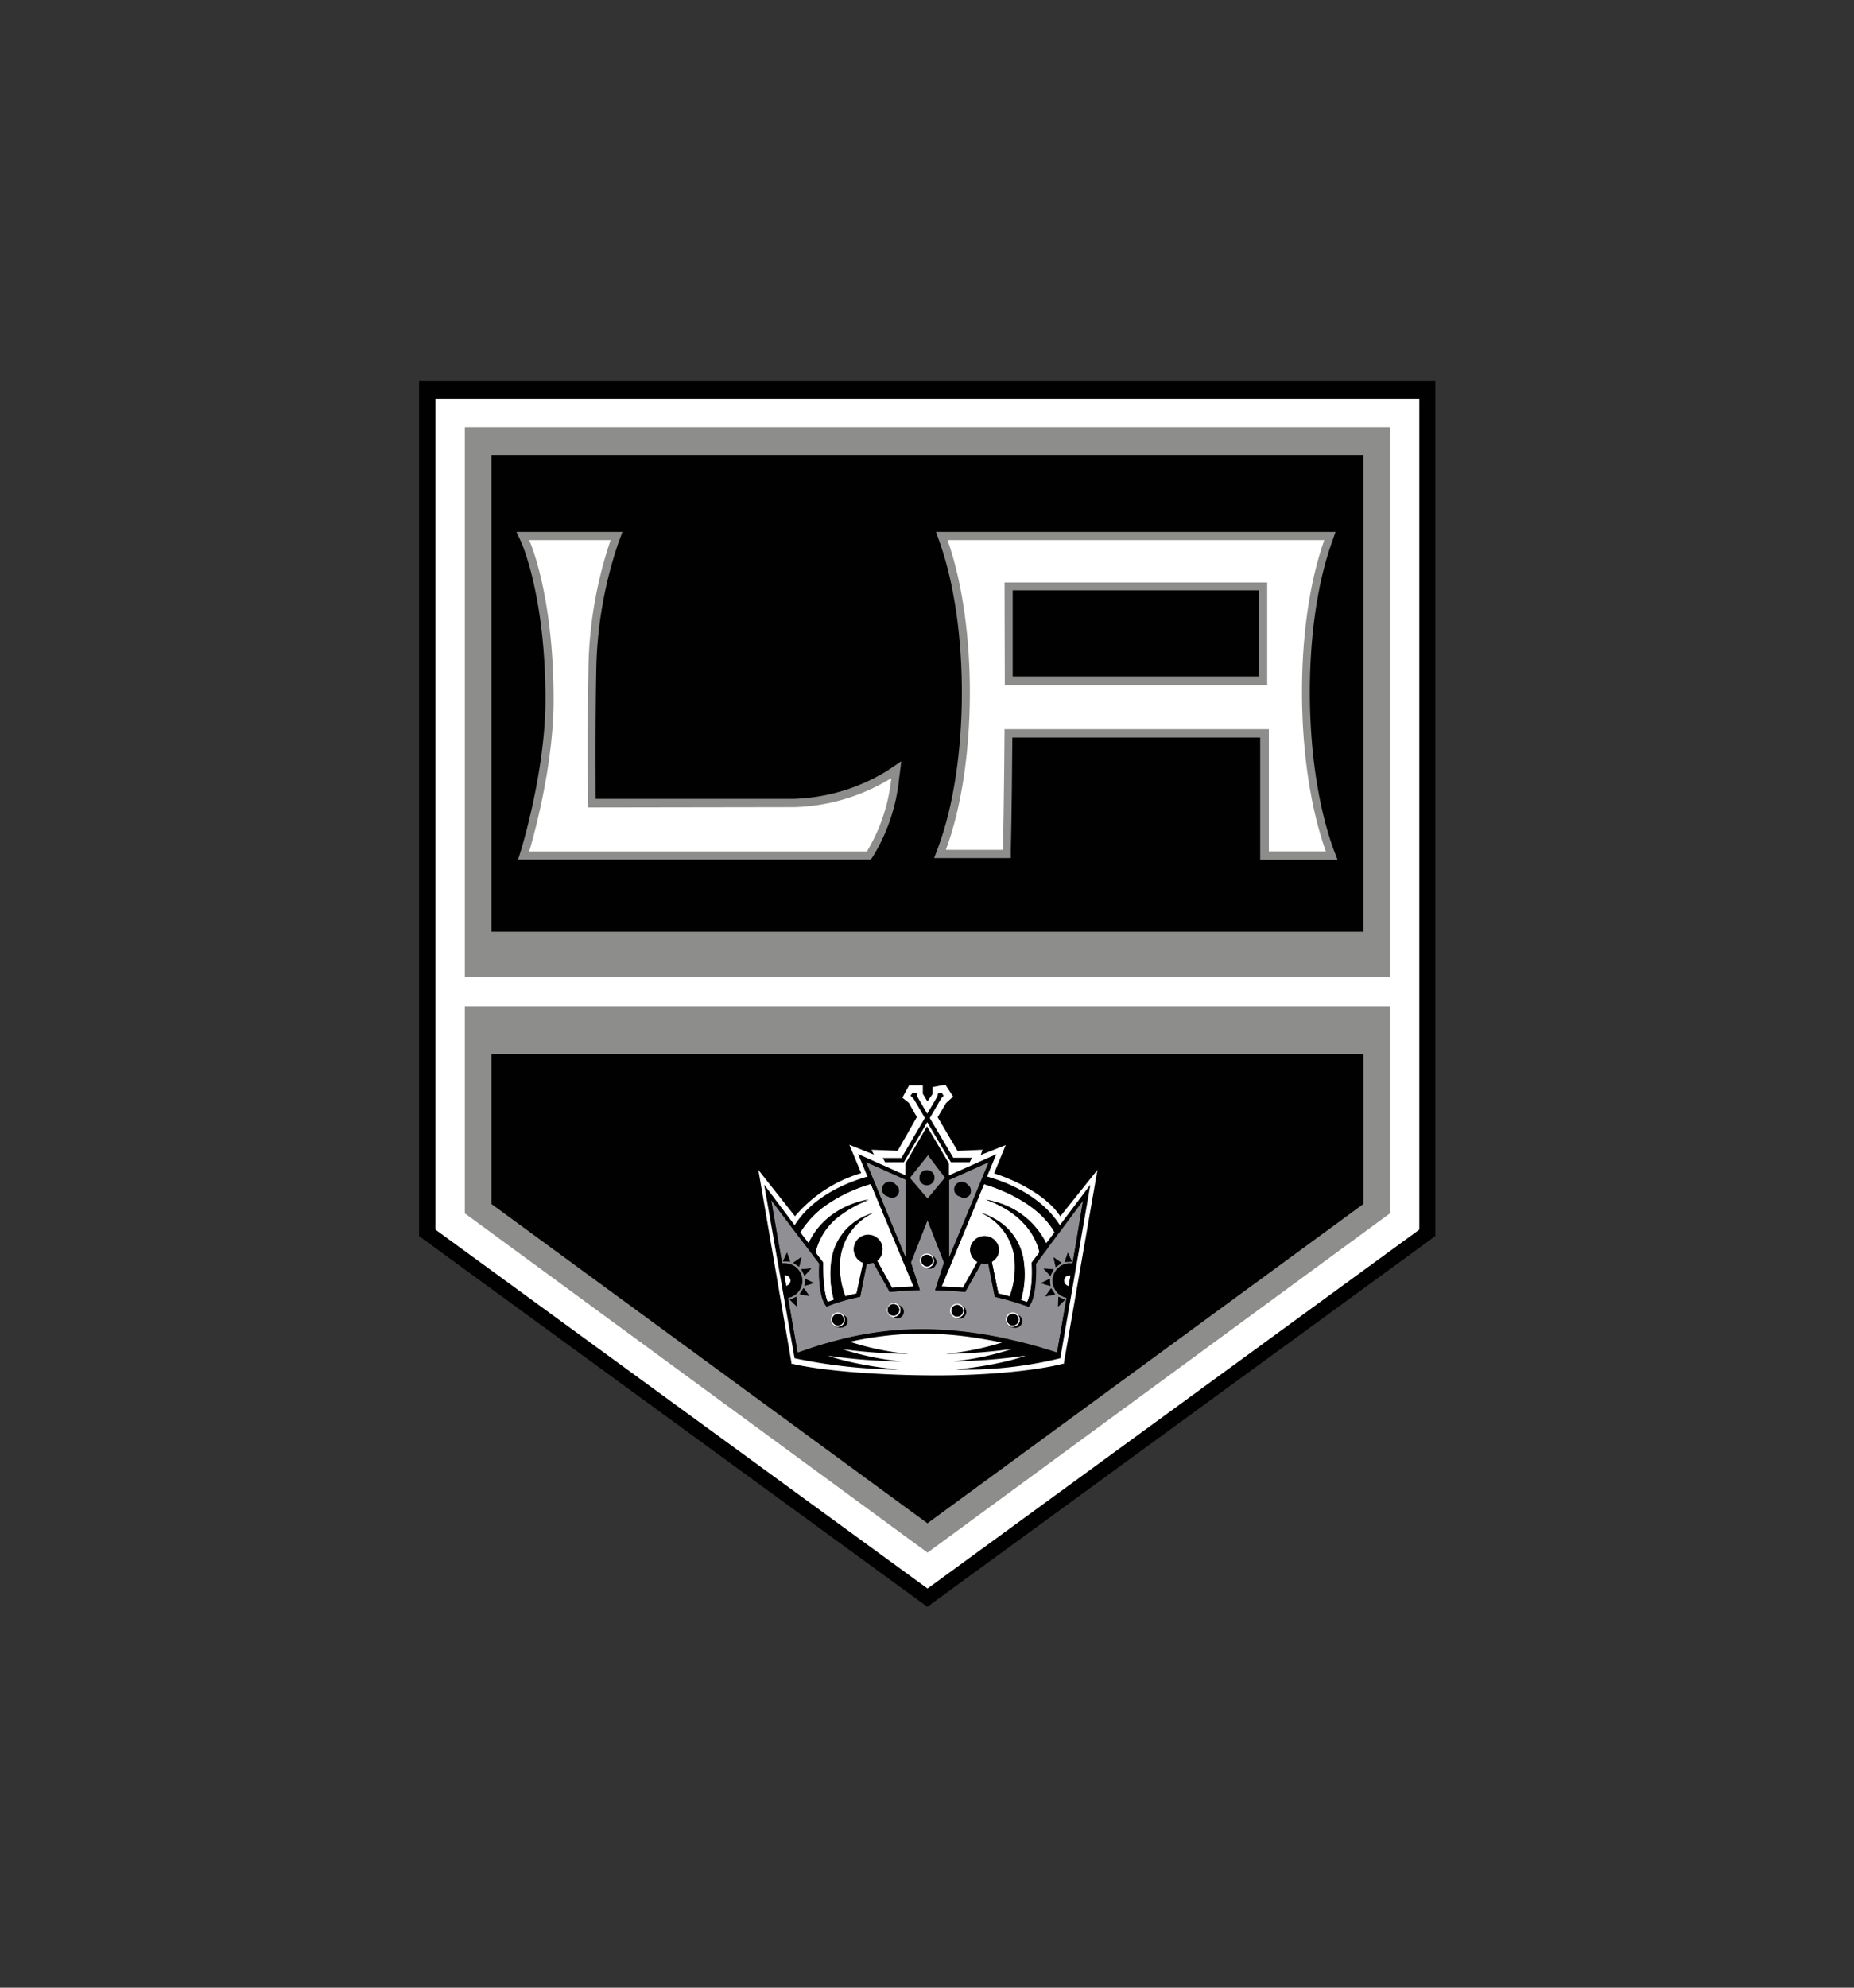 <svg id="Layer_1" data-name="Layer 1" xmlns="http://www.w3.org/2000/svg" viewBox="0 0 280 300"><rect x="0" y="0" width="280" height="300" fill="#333333" stroke="none"/><defs><style>.cls-1{fill:#010101;}.cls-2,.cls-4{fill:#fff;}.cls-3{fill:#8d8e8c;}.cls-4{fill-rule:evenodd;}.cls-5{fill:#908f93;}</style></defs><title>la kings logo</title><path class="cls-1" d="M214.29,57.48h-151V186.55l1,.74,74.31,54.17,1.45,1.06,1.45-1.06,74.27-54.17,1-.74V57.48Z"/><polygon class="cls-2" points="65.77 185.59 140.08 239.76 214.35 185.59 214.35 60.24 65.77 60.24 65.77 185.59"/><polygon class="cls-3" points="209.92 183.13 140.08 234.34 70.2 183.13 70.2 151.88 209.92 151.88 209.92 183.13"/><rect class="cls-3" x="70.2" y="64.48" width="139.72" height="82.98"/><rect class="cls-1" x="74.22" y="68.67" width="131.67" height="71.95"/><path class="cls-3" d="M201.36,128.1c-4.63-12.84-4.74-33.55-.24-46.18l.58-1.64H141.36l.58,1.64c4.52,12.8,4.42,33.4-.24,45.93l-.62,1.66h11.58l0-1.2c.13-4.88.21-13.78.23-17h37.43v18.46H202Zm-48.42-39h37.17v13H152.94Z"/><path class="cls-4" d="M200,81.51c-4.66,13.09-4.4,34.12.24,47h-8.61V110.06H151.71s-.08,12.14-.25,18.21h-8.61c4.74-12.73,4.84-33.78.25-46.76Zm-48.25,21.9h39.63V87.91H151.71Z"/><polygon class="cls-1" points="205.9 181.72 140.07 229.91 74.22 181.72 74.22 159.04 205.9 159.04 205.9 181.72"/><path class="cls-5" d="M160.41,185.46l-1.19,1.59-.9,1.18,0,.06-1.18,1.56-.67.9s.25,5.11-1.12,6.49c-.42-.15-.86-.31-1.32-.46s-1.16-.36-1.73-.52-1.41-.38-2-.51l-1-5.07a2.51,2.51,0,0,1-.55.07,2.25,2.25,0,0,1-.52-.07L145.77,195c-1.51-.13-3.51-.24-4.53-.26l1.34-4.16-.26-.68-2.24-5.74L137.79,190l-.22.57,1.35,4.15c-1.19,0-3.35.17-4.54.28l-2.49-4.43a2.31,2.31,0,0,1-.79.15h-.19l-1,5c-.7.15-1.37.3-2,.47-.4.11-.79.22-1.16.34a20,20,0,0,0-1.9.68c-1.45-1.61-1.1-6.47-1.1-6.47l-.68-.89-1.16-1.54-.38-.5-1-1.3-.81-1.07-3.26-4.33,1.66,9.59a2.73,2.73,0,0,1,.5,0,2.61,2.61,0,0,1,.39,5.18l1.44,8.32v0c1.38-.49,2.73-1,4.07-1.34.77-.23,1.54-.43,2.31-.63a50.14,50.14,0,0,1,13.26-1.57,60.78,60.78,0,0,1,12.65,1.61c1.07.24,2.17.52,3.29.82s2.37.7,3.61,1.09v0l1.44-8.3a2.61,2.61,0,0,1,.43-5.17,2.38,2.38,0,0,1,.46,0l1.65-9.56ZM119.3,196.17l1-.44.06,1.47Zm40.54-.44,1,.45-1,1Zm-2.63-2.07.83-.4.5-.24.09,1.07-.71-.21Zm-12.66,3.09a1.08,1.08,0,0,1,.82.38A1,1,0,0,1,145,199a1,1,0,0,1-.43-.1,1.08,1.08,0,0,1-1.08-1.08A1.09,1.09,0,0,1,144.55,196.75ZM140,189.17a1.08,1.08,0,0,1,.82.38,1,1,0,0,1,.59.9,1,1,0,0,1-1,1,1,1,0,0,1-.42-.1,1.09,1.09,0,0,1,0-2.17Zm-5.06,7.46a1.08,1.08,0,0,1,.82.38,1,1,0,1,1-.82,1.79,1.09,1.09,0,0,1,0-2.17Zm-12.83-2.73-.61.18.08-1.07.32.15,1,.49Zm-3.86-3.53.61-1.32.47,1.37Zm2.45.82-.9-.6,1.11-.78.1-.07L121,190Zm.32.37.4,0,1.09-.09-.85.91-.16.17Zm.35,2.85.87,1.2-1.46-.29Zm5.61,6a1,1,0,0,1-.42-.1,1.09,1.09,0,0,1-1-.69,1,1,0,0,1-.07-.39,1.08,1.08,0,0,1,1.9-.71,1,1,0,0,1,.59.9.78.78,0,0,1,0,.16A1,1,0,0,1,127,200.36Zm24.89-1.18s0,0,0-.06a1.07,1.07,0,0,1,1.89-.65,1,1,0,0,1,.54.61.93.93,0,0,1,.05.29,1,1,0,0,1-1,1,1,1,0,0,1-.43-.1A1.08,1.08,0,0,1,151.87,199.18Zm7.47-3.85-1.46.29.87-1.2Zm-.71-2.8-.36-.39-.66-.69.78.06.72.06Zm.8-1.33-.31-1.45,1.2.85Zm1.37-.77.47-1.37.6,1.32Z"/><path class="cls-5" d="M142.74,177.76l-.27-.35-.77-1-1.55-2.06-1.65,2.07-.92,1.15-.2.25,2.7,3.15Zm-3.86,0a.92.92,0,0,1,0-.29,1.13,1.13,0,0,1,2.16-.06,1,1,0,0,1,.06.35,1.13,1.13,0,0,1-2.26,0Z"/><path class="cls-5" d="M132.1,178.53l4.68,11.31V178.05l-.76-.33-1.9-.85-3.32-1.48.84,2Zm2.62,2.24a1.07,1.07,0,0,1-.58-.18,1.12,1.12,0,0,1,.24-2.22,1.11,1.11,0,0,1,.89.44,1.06,1.06,0,0,1,.5.9A1.05,1.05,0,0,1,134.72,180.77Z"/><path class="cls-5" d="M148.5,177.4l.85-2-3.3,1.48-1.6.71-1.12.5v11.79l4.74-11.38Zm-2.91,3.37a1.08,1.08,0,0,1-.59-.18,1.12,1.12,0,1,1,1.14-1.78,1.08,1.08,0,0,1,.49.9A1,1,0,0,1,145.59,180.77Z"/><path class="cls-2" d="M160.13,183.58c-2.32-3.56-7.75-5.8-10-6.48l1.54-3.74.22-.54-.54.22-3.23,1.28.15-.43.12-.34H148l-3.39.15-3-5.08,1.28-2.15.9-.82.15-.14-.11-.17-.94-1.46-.09-.14-.16,0-1.59.3-.2,0v1.08l-.79,1.11-.69-1.15v-1.27h-.23l-1.69,0h-.16l-.07.13-.84,1.56-.09.18.16.13.8.64,1.22,2.15-2.9,5.09-3.53-.14-.43,0,.2.38.18.34L128.82,173l-.55-.22.23.54,1.56,3.74a20.94,20.94,0,0,0-10,6.51l-5.53-7,5,29.11,0,.16.15,0c4.41,1.05,13.18,1.75,21.85,1.75,7.37,0,14.82-.69,19-1.76l.15,0,0-.16,5.06-29.1Zm-24-8.55h.14l.07-.12,3.55-6.06.07-.12-.07-.12-1.69-2.88v0l0,0-.32-.33.1-.15.3,0,.06.36v0l0,0,1.5,2.56.21.37.21-.37,1.55-2.64,0,0v0l0-.23.25,0,.09.15-.23.24,0,0v0l-1.74,3-.07.12.08.13,3.54,6,.08.12h2.57l-.1.19h-2.55l-.68-1.15-2.82-4.78-.21-.36-.21.37-3.27,5.58-.2.34h-2.54l-.08-.14Zm2.75,26.25h0Zm21,3.52a57,57,0,0,1-11.09,1.57,31.53,31.53,0,0,0,6.25-1.55l-.13-.47s-3.52.5-6.85.75a34.22,34.22,0,0,0,4.91-1.28l-.12-.47s-2.62.37-5.64.59a42.16,42.16,0,0,0,4.19-1.08l.9-.28-.93-.19c-.91-.19-1.74-.35-2.55-.48a53.86,53.86,0,0,0-9.22-.88h-.06a52.23,52.23,0,0,0-11.24,1.24l-.87.19.85.28A41,41,0,0,0,133,204c-3-.21-5.66-.57-5.69-.57l-.12.47a33.42,33.42,0,0,0,4.9,1.25c-3.36-.24-6.89-.72-6.93-.73l-.13.47a30.84,30.84,0,0,0,5.29,1.34,75.76,75.76,0,0,1-10-1.39l-4.35-25,4,5.3.22.28.19-.3c2.08-3.3,5.83-5.8,10.85-7.24l.26-.07-.1-.26-1.18-2.82,6.57,2.94.34.16v-2l.55-.94L140,170.5l2.51,4.28.53.91v2.09l.35-.16,6.59-2.94-1.16,2.79-.1.26.26.07c5,1.41,8.71,3.92,10.85,7.24l.19.3.21-.28,4-5.29Zm-34.8-.17h0Z"/><path class="cls-2" d="M131.52,178.7a23,23,0,0,0-6.94,3.32,14.09,14.09,0,0,0-3.72,4l1.29,1.72c.78-1.73,3.12-5.42,9.08-6.63a17.2,17.2,0,0,0-4.25,2.3,9.63,9.63,0,0,0-3.82,5.67l.16.22,1,1.31c0,1.28,0,4.39.71,6l.94-.33a14.77,14.77,0,0,1-.39-5.89,8.59,8.59,0,0,1,5.13-6.77A11.33,11.33,0,0,1,132,183a8.77,8.77,0,0,0-5.15,7.24,12.52,12.52,0,0,0,.8,5.4c.54-.15,1.11-.29,1.7-.42l1-4.65a2.17,2.17,0,0,1-1.41-2,2.18,2.18,0,1,1,3.69,1.53l-.18.15,2.27,4.12c1.06-.1,2.14-.18,3.25-.22l-1.72-4.14Z"/><path class="cls-2" d="M148.61,178.73,144,189.89l-1.79,4.3c1.08,0,2.15.11,3.22.22l2.2-3.94a2.14,2.14,0,0,1-.72-.65,2.06,2.06,0,0,1-.38-1.2,2.18,2.18,0,0,1,4.35,0,2.07,2.07,0,0,1-.33,1.12,2.28,2.28,0,0,1-.76.72l1,4.8c.58.13,1.15.28,1.71.44a12.88,12.88,0,0,0,.7-6,8.67,8.67,0,0,0-5.12-6.67,12.07,12.07,0,0,1,2.88,1.4,8.55,8.55,0,0,1,3.53,5.24,14,14,0,0,1-.29,6.56l.94.32c1-2.24.68-5.94.68-5.94l.75-1L157,189c-.42-1.85-2-5.74-8.11-7.95a16.45,16.45,0,0,1,2.33.62,12.05,12.05,0,0,1,6.8,6l1.26-1.66C157.33,182.45,152.83,180,148.61,178.73Z"/><path class="cls-2" d="M118.63,192.46l-.18,0,.2,1.16.08.46a.83.83,0,0,0-.1-1.64Z"/><path class="cls-2" d="M161.68,192.49a.55.55,0,0,0-.18,0,.8.8,0,0,0-.79.82.82.82,0,0,0,.69.82l.12-.69.16-.93Z"/><path class="cls-2" d="M126.56,198.09a1.08,1.08,0,0,0-1.08,1.09,1,1,0,0,0,.07.39,1.09,1.09,0,0,0,1,.69h0a1.08,1.08,0,0,0,1-.73,1,1,0,0,0,.06-.35,1.11,1.11,0,0,0-.26-.71A1.08,1.08,0,0,0,126.56,198.09Zm.87,1.09a.86.86,0,0,1-.07.36.89.89,0,0,1-.8.51.86.86,0,0,1-.36-.08.84.84,0,0,1-.42-.41.8.8,0,0,1-.1-.38.88.88,0,0,1,.88-.88,1,1,0,0,1,.38.09A.87.87,0,0,1,127.43,199.18Z"/><path class="cls-2" d="M134.94,196.63a1.09,1.09,0,0,0,0,2.17h0a1.08,1.08,0,0,0,1.08-1.08,1.11,1.11,0,0,0-.26-.71A1.08,1.08,0,0,0,134.94,196.63Zm.87,1.09a.88.88,0,0,1-1.75,0,.88.88,0,0,1,.88-.88,1,1,0,0,1,.38.09A.87.87,0,0,1,135.81,197.72Z"/><path class="cls-2" d="M140.82,189.55a1.08,1.08,0,1,0-.82,1.79h0a1.08,1.08,0,0,0,1.09-1.08A1.06,1.06,0,0,0,141,190,1.2,1.2,0,0,0,140.82,189.55Zm-.82,1.58a.89.89,0,0,1-.87-.87,1.09,1.09,0,0,1,0-.26.87.87,0,0,1,.83-.62.92.92,0,0,1,.38.09.85.85,0,0,1,.44.49.73.73,0,0,1,.06.3A.87.87,0,0,1,140,191.13Z"/><path class="cls-2" d="M144.55,196.75a1.09,1.09,0,0,0-1.08,1.09,1.08,1.08,0,0,0,1.08,1.08h0a1.08,1.08,0,0,0,1.09-1.08,1.06,1.06,0,0,0-.27-.71A1.08,1.08,0,0,0,144.55,196.75Zm.88,1.09a.87.87,0,0,1-.88.87,1,1,0,0,1-.35-.07.88.88,0,0,1,.35-1.68.92.92,0,0,1,.38.09A.86.86,0,0,1,145.43,197.84Z"/><path class="cls-2" d="M153.77,198.47a1.07,1.07,0,0,0-1.89.65s0,0,0,.06a1.08,1.08,0,0,0,1.08,1.08h0a1.08,1.08,0,0,0,1.08-1.08s0-.06,0-.09A1.05,1.05,0,0,0,153.77,198.47Zm-.81,1.58a.89.89,0,0,1-.88-.87s0,0,0-.06a.87.87,0,0,1,.87-.82.92.92,0,0,1,.37.09.87.87,0,0,1,.49.7s0,.06,0,.09A.87.87,0,0,1,153,200.05Z"/><path class="cls-1" d="M160.07,184.91c-2.31-3.59-6.31-6-11-7.34l1.4-3.37-7.16,3.2v-1.78l-.57-1L140,170l-2.69,4.64-.58,1v1.74l-7.13-3.2,1.41,3.4c-4.73,1.35-8.76,3.81-11,7.34l-4.6-6.12L120,205h0a80.41,80.41,0,0,0,15.7,1.72c-7.22-.76-10.63-2.1-10.63-2.1a85.52,85.52,0,0,0,11.07.86,41.83,41.83,0,0,1-8.92-1.85,81.11,81.11,0,0,0,10,.71,41.09,41.09,0,0,1-8.86-1.83,51.89,51.89,0,0,1,11.24-1.24,55.77,55.77,0,0,1,9.18.88c.85.14,1.7.3,2.54.48a42.74,42.74,0,0,1-8.47,1.71,77.78,77.78,0,0,0,10-.75,40.23,40.23,0,0,1-8.94,1.88,83.29,83.29,0,0,0,11-.87s-3.34,1.36-10.55,2.11A60.32,60.32,0,0,0,160.13,205l4.54-26.19Zm-.82,1.1L158,187.67a12.05,12.05,0,0,0-6.8-6,16.45,16.45,0,0,0-2.33-.62c6.09,2.21,7.69,6.1,8.11,7.95l-.43.57-.75,1s.34,3.7-.68,5.94l-.94-.32a14,14,0,0,0,.29-6.56,8.55,8.55,0,0,0-3.53-5.24,12.07,12.07,0,0,0-2.88-1.4,8.67,8.67,0,0,1,5.12,6.67,12.88,12.88,0,0,1-.7,6c-.56-.16-1.13-.31-1.71-.44l-1-4.8a2.28,2.28,0,0,0,.76-.72,2.07,2.07,0,0,0,.33-1.12,2.18,2.18,0,0,0-4.35,0,2.06,2.06,0,0,0,.38,1.2,2.14,2.14,0,0,0,.72.65l-2.2,3.94c-1.07-.11-2.14-.18-3.22-.22l1.79-4.3,4.63-11.16C152.83,180,157.33,182.45,159.25,186Zm-19.1-11.7,1.55,2.06.77,1,.27.35-2.66,3.17-2.7-3.15.2-.25.92-1.15Zm9.2,1.06-.85,2-.44,1.07-4.74,11.38V178.06l1.12-.5,1.6-.71Zm-18.56,0,3.32,1.48,1.9.85.76.33v11.79l-4.68-11.31-.47-1.12ZM124.58,182a23,23,0,0,1,6.94-3.32l4.72,11.36L138,194.2c-1.11,0-2.19.12-3.25.22l-2.27-4.12.18-.15a2.15,2.15,0,1,0-3.69-1.53,2.17,2.17,0,0,0,1.41,2l-1,4.65c-.59.13-1.16.27-1.7.42a12.52,12.52,0,0,1-.8-5.4A8.77,8.77,0,0,1,132,183a11.33,11.33,0,0,0-1.32.5,8.59,8.59,0,0,0-5.13,6.77,14.77,14.77,0,0,0,.39,5.89l-.94.33c-.71-1.57-.72-4.68-.71-6l-1-1.31-.16-.22a9.63,9.63,0,0,1,3.82-5.67,17.2,17.2,0,0,1,4.25-2.3c-6,1.21-8.3,4.9-9.08,6.63L120.86,186A14.09,14.09,0,0,1,124.58,182Zm-5.93,11.62-.2-1.16.18,0a.83.83,0,0,1,.1,1.64Zm42.87-.22-.12.69a.82.82,0,0,1-.69-.82.8.8,0,0,1,.79-.82.55.55,0,0,1,.18,0h0Zm0-2.74a2.61,2.61,0,0,0-.43,5.17l-1.44,8.3v0c-1.24-.39-2.43-.77-3.61-1.09s-2.22-.58-3.29-.82a60.78,60.78,0,0,0-12.65-1.61,50.14,50.14,0,0,0-13.26,1.57c-.77.2-1.54.4-2.31.63-1.34.39-2.69.85-4.07,1.34v0L119,195.86a2.61,2.61,0,0,0-.39-5.18,2.73,2.73,0,0,0-.5,0l-1.66-9.59,3.26,4.33.81,1.07,1,1.3.38.5,1.16,1.54.68.89s-.35,4.86,1.1,6.47a20,20,0,0,1,1.9-.68c.37-.12.76-.23,1.16-.34.64-.17,1.31-.32,2-.47l1-5h.19a2.31,2.31,0,0,0,.79-.15l2.49,4.43c1.19-.11,3.35-.26,4.54-.28l-1.35-4.15.22-.57,2.29-5.85,2.24,5.74.26.68-1.34,4.16c1,0,3,.13,4.53.26l2.39-4.34a2.25,2.25,0,0,0,.52.07,2.51,2.51,0,0,0,.55-.07l1,5.07c.61.13,1.3.31,2,.51s1.16.34,1.73.52.9.31,1.32.46c1.37-1.38,1.12-6.49,1.12-6.49l.67-.9,1.18-1.56,0-.06.9-1.18,1.19-1.59,3.24-4.3L162,190.72A2.38,2.38,0,0,0,161.54,190.68Z"/><polygon class="cls-1" points="118.25 190.37 119.33 190.42 118.86 189.05 118.25 190.37"/><polygon class="cls-1" points="119.8 190.59 120.7 191.19 120.96 189.96 121 189.75 120.92 189.81 119.8 190.59"/><polygon class="cls-1" points="121.66 192.35 122.51 191.44 121.42 191.53 121.02 191.56 121.5 192.52 121.66 192.35"/><polygon class="cls-1" points="121.58 193.01 121.5 194.08 122.11 193.9 122.92 193.65 121.9 193.16 121.58 193.01"/><polygon class="cls-1" points="120.78 195.32 122.24 195.61 121.37 194.41 120.78 195.32"/><polygon class="cls-1" points="119.3 196.17 120.34 197.2 120.28 195.72 119.3 196.17"/><polygon class="cls-1" points="160.8 190.43 161.87 190.38 161.27 189.06 160.8 190.43"/><polygon class="cls-1" points="159.43 191.2 160.32 190.6 159.12 189.75 159.43 191.2"/><polygon class="cls-1" points="157.61 191.45 158.27 192.14 158.63 192.53 159.11 191.57 158.39 191.51 157.61 191.45"/><polygon class="cls-1" points="158.63 194.09 158.54 193.02 158.04 193.26 157.21 193.66 157.92 193.88 158.63 194.09"/><polygon class="cls-1" points="157.88 195.62 159.34 195.33 158.75 194.42 157.88 195.62"/><polygon class="cls-1" points="159.84 195.73 159.78 197.21 160.82 196.18 159.84 195.73"/><path class="cls-1" d="M127.38,198.47a1.11,1.11,0,0,1,.26.71,1,1,0,0,1-.06.35,1.08,1.08,0,0,1-1,.73h0a1,1,0,0,0,.42.1,1,1,0,0,0,1-.83.78.78,0,0,0,0-.16A1,1,0,0,0,127.38,198.47Z"/><path class="cls-1" d="M127.36,199.54a.86.86,0,0,0,.07-.36.87.87,0,0,0-.49-.79,1,1,0,0,0-.38-.09.88.88,0,0,0-.88.88.8.8,0,0,0,.1.38.84.84,0,0,0,.42.41.86.86,0,0,0,.36.08A.89.89,0,0,0,127.36,199.54Z"/><path class="cls-1" d="M135.76,197a1.11,1.11,0,0,1,.26.71,1.08,1.08,0,0,1-1.08,1.08h0a1,1,0,0,0,.42.1,1,1,0,0,0,.4-1.89Z"/><path class="cls-1" d="M135.81,197.72a.87.87,0,0,0-.49-.79,1,1,0,0,0-.38-.09.88.88,0,0,0-.88.88.87.87,0,0,0,.52.79.87.87,0,0,0,1.23-.79Z"/><path class="cls-1" d="M141.27,190a1,1,0,0,0-.45-.4,1.2,1.2,0,0,1,.22.4,1.06,1.06,0,0,1,.05.31,1.08,1.08,0,0,1-1.09,1.08h0a1,1,0,0,0,.42.1,1,1,0,0,0,1-1A1,1,0,0,0,141.27,190Z"/><path class="cls-1" d="M140.88,190.26a.73.73,0,0,0-.06-.3.85.85,0,0,0-.44-.49.92.92,0,0,0-.38-.09.87.87,0,0,0-.83.62,1.09,1.09,0,0,0,0,.26.89.89,0,0,0,.87.87A.87.87,0,0,0,140.88,190.26Z"/><path class="cls-1" d="M145.37,197.13a1.06,1.06,0,0,1,.27.71,1.08,1.08,0,0,1-1.09,1.08h0a1,1,0,0,0,.43.1,1,1,0,0,0,.39-1.89Z"/><path class="cls-1" d="M145.43,197.84a.86.86,0,0,0-.5-.79.92.92,0,0,0-.38-.09.88.88,0,0,0-.35,1.68,1,1,0,0,0,.35.07A.87.87,0,0,0,145.43,197.84Z"/><path class="cls-1" d="M153.77,198.47a1.05,1.05,0,0,1,.26.62s0,.06,0,.09a1.08,1.08,0,0,1-1.08,1.08h0a1,1,0,0,0,.43.1,1,1,0,0,0,1-1,.93.93,0,0,0-.05-.29A1,1,0,0,0,153.77,198.47Z"/><path class="cls-1" d="M153.83,199.18s0-.06,0-.09a.87.87,0,0,0-.49-.7.92.92,0,0,0-.37-.09.87.87,0,0,0-.87.82s0,0,0,.06a.89.89,0,0,0,.88.87A.87.87,0,0,0,153.83,199.18Z"/><path class="cls-1" d="M134.14,180.59a1.07,1.07,0,0,0,.58.18,1.05,1.05,0,0,0,1.05-1.06,1.06,1.06,0,0,0-.5-.9,1.11,1.11,0,0,0-.89-.44,1.12,1.12,0,0,0-.24,2.22Z"/><path class="cls-1" d="M144.11,179.49a1.13,1.13,0,0,0,.89,1.1,1.08,1.08,0,0,0,.59.18,1,1,0,0,0,1-1.06,1.08,1.08,0,0,0-.49-.9,1.13,1.13,0,0,0-2,.68Z"/><path class="cls-1" d="M140,178.84a1.13,1.13,0,0,0,1.13-1.12,1,1,0,0,0-.06-.35,1.13,1.13,0,0,0-2.16.06.92.92,0,0,0,0,.29A1.12,1.12,0,0,0,140,178.84Z"/><polygon class="cls-1" points="136.5 175.42 136.77 174.96 140.04 169.37 142.86 174.15 143.61 175.42 146.45 175.42 146.79 174.74 143.97 174.74 140.42 168.75 142.15 165.77 142.51 165.39 142.23 164.95 141.65 165.03 141.59 165.44 140.04 168.09 138.54 165.53 138.44 164.99 137.82 164.94 137.51 165.38 137.99 165.85 139.68 168.73 136.13 174.78 133.32 174.78 133.68 175.42 136.5 175.42"/><path class="cls-3" d="M92.22,80.28H78L78.8,82c0,.08,3.58,8,3.58,23.61,0,10.6-3.6,22.41-3.64,22.53l-.49,1.59h53.27l.36-.53a27.81,27.81,0,0,0,3.9-11.62l.34-2.68-2.24,1.5a28.54,28.54,0,0,1-14,4.17l-29.92,0c0-3-.07-11,.09-19.34A62.77,62.77,0,0,1,93.37,82L94,80.28Z"/><path class="cls-4" d="M88.86,101.28a63.4,63.4,0,0,1,3.36-19.77H79.92s3.69,8,3.69,24.12c0,10.91-3.69,22.89-3.69,22.89h51a26.73,26.73,0,0,0,3.69-11.08,29.43,29.43,0,0,1-14.64,4.38l-31.14.05S88.66,112,88.86,101.28Z"/></svg>